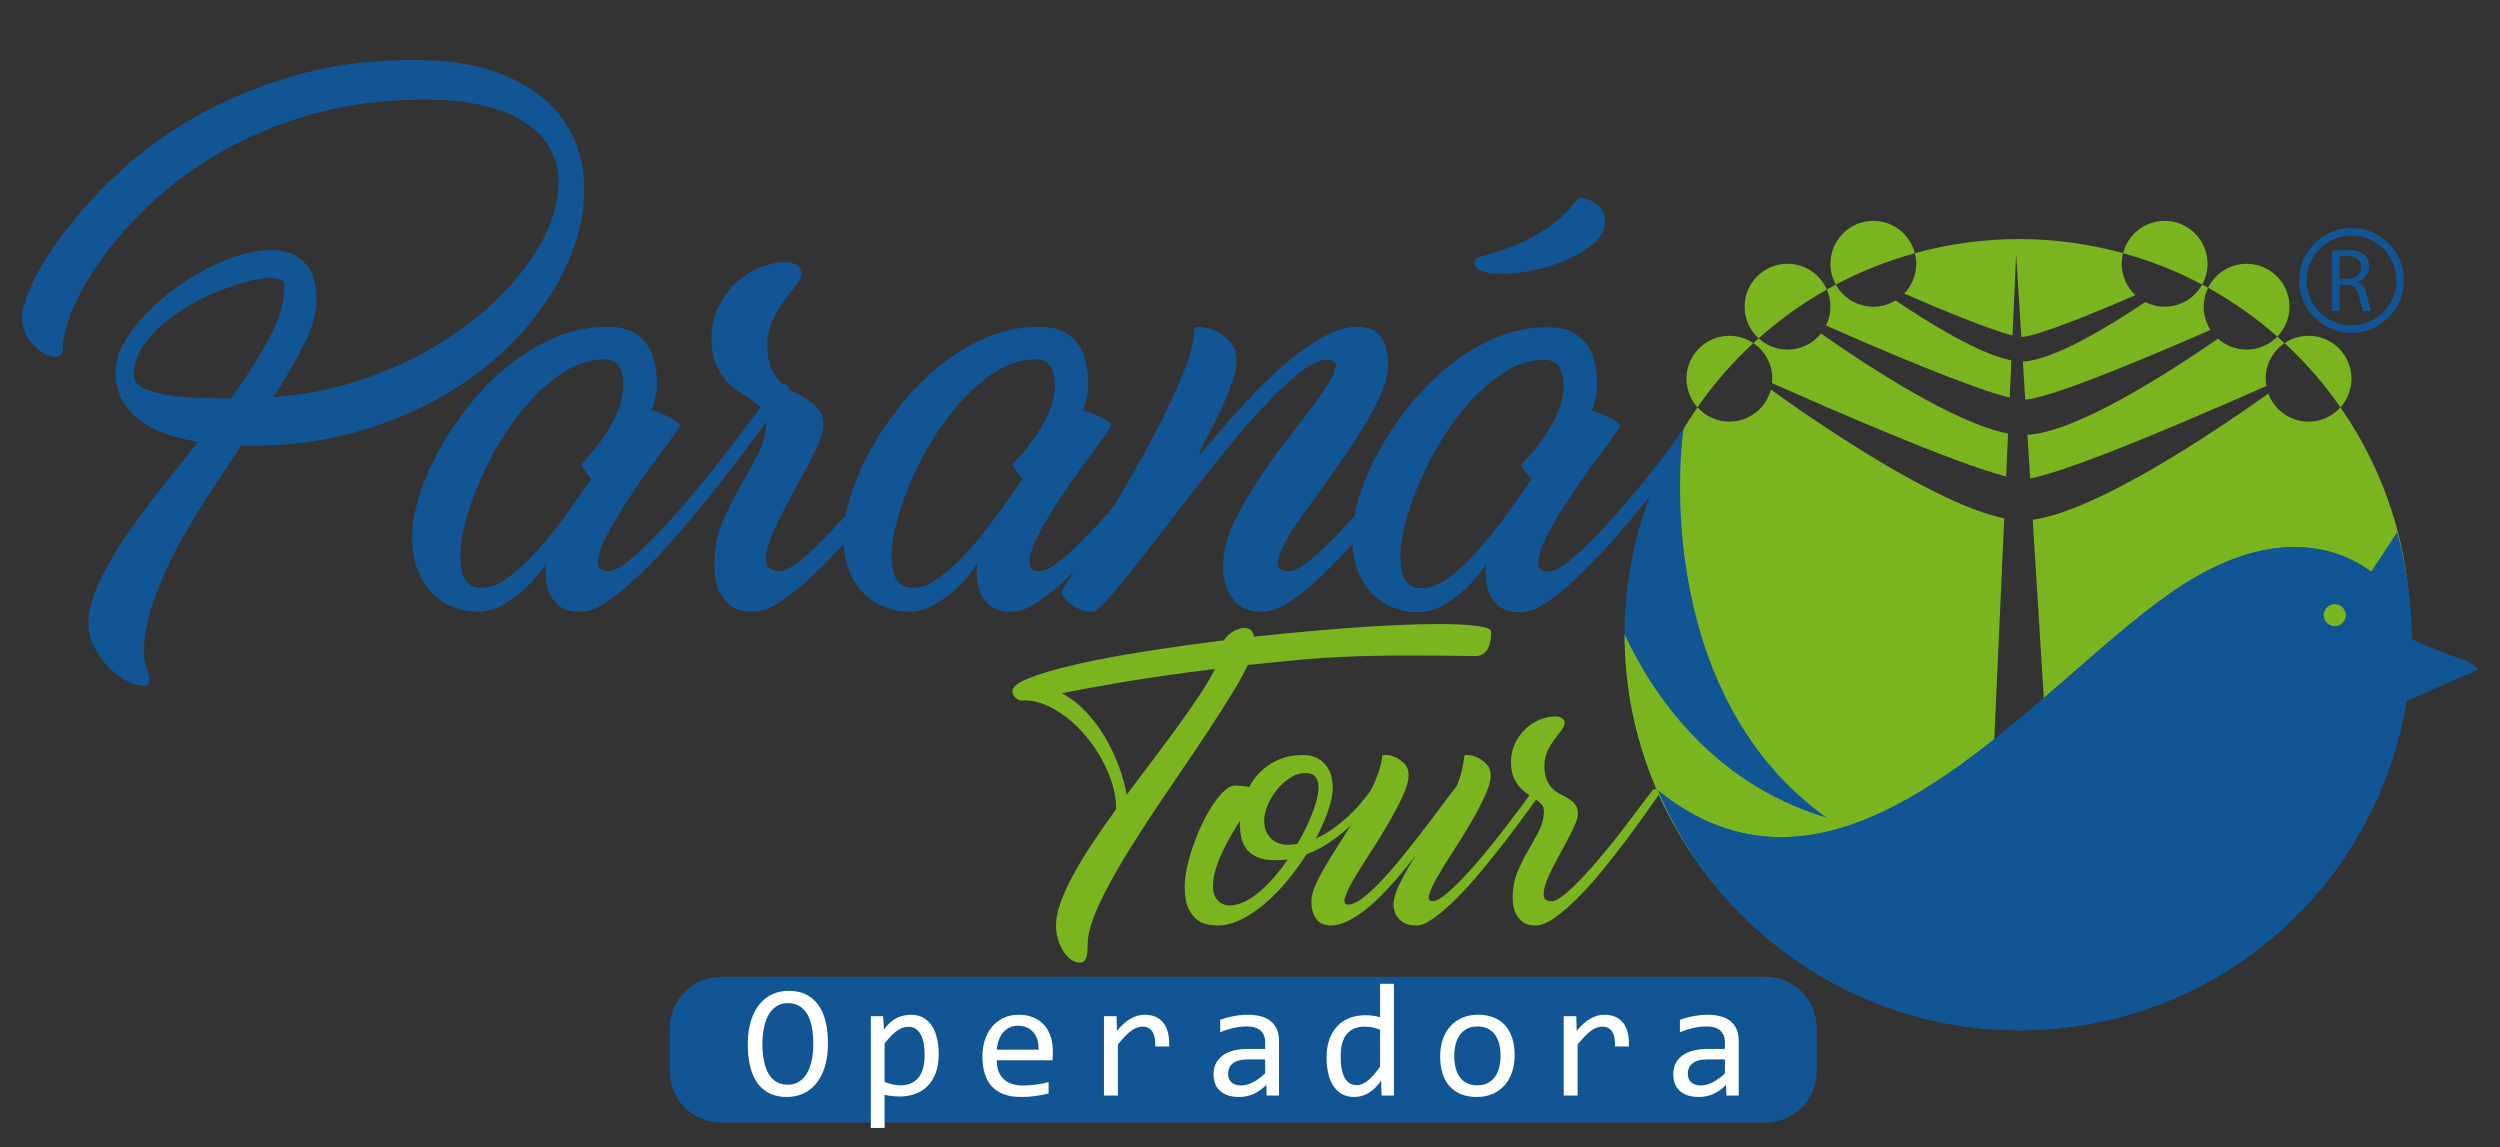 <svg version="1.1" id="svg2" xml:space="preserve" viewBox="23.433 110.362 331.087 151.937" xmlns="http://www.w3.org/2000/svg" style="max-height: 500px" width="331.087" height="151.937"><rect x="23.433" y="110.362" width="331.087" height="151.937" fill="#333333" stroke="none"/><defs id="defs6"><clipPath clipPathUnits="userSpaceOnUse" id="clipPath18"><path d="M 0,283.465 H 283.465 V 0 H 0 Z" id="path16"/></clipPath></defs><g id="g10" transform="matrix(1.333,0,0,-1.333,0,377.953)"><g id="g12"><g id="g14" clip-path="url(#clipPath18)"><g id="g20" transform="translate(129.51,121.782)"><path d="M 0,0 C 0.872,1.157 1.743,2.31 2.615,3.467 3.484,4.621 4.313,5.741 5.1,6.818 5.887,7.899 6.595,8.917 7.23,9.873 7.865,10.829 8.381,11.707 8.779,12.502 5.255,12.065 2.234,11.636 -0.285,11.21 -2.804,10.781 -4.858,10.409 -6.449,10.088 -5.597,9.65 -4.807,9.049 -4.076,8.282 -3.348,7.515 -2.708,6.666 -2.158,5.741 -1.611,4.812 -1.151,3.851 -0.781,2.855 -0.412,1.862 -0.152,0.908 0,0 m 12.671,15.712 c 1.969,0.209 3.916,0.398 5.84,0.567 1.921,0.172 3.754,0.314 5.498,0.426 1.743,0.116 3.362,0.189 4.857,0.229 1.498,0.037 2.79,0.037 3.879,0 1.089,-0.04 1.941,-0.119 2.556,-0.243 0.618,-0.121 0.925,-0.296 0.925,-0.524 0,-0.266 -0.025,-0.539 -0.07,-0.824 -0.048,-0.285 -0.13,-0.542 -0.243,-0.767 C 35.8,14.35 35.639,14.158 35.431,14.009 35.222,13.856 34.965,13.78 34.663,13.78 c -0.189,0 -0.584,0.006 -1.179,0.014 -0.598,0.009 -1.34,0.02 -2.231,0.028 -0.889,0.009 -1.879,0.015 -2.968,0.015 -1.089,0 -2.231,-0.009 -3.424,-0.029 C 23.667,13.789 22.469,13.752 21.267,13.695 20.062,13.639 18.911,13.563 17.814,13.467 16.793,13.374 15.803,13.278 14.846,13.182 13.887,13.089 12.956,12.993 12.048,12.9 11.65,12.065 11.117,11.109 10.457,10.028 9.791,8.951 9.055,7.788 8.24,6.55 7.425,5.309 6.559,4.014 5.639,2.671 4.722,1.326 3.811,-0.02 2.911,-1.363 2.011,-2.708 1.154,-4.034 0.341,-5.34 c -0.815,-1.309 -1.534,-2.544 -2.16,-3.709 -0.624,-1.166 -1.12,-2.24 -1.49,-3.225 -0.369,-0.984 -0.556,-1.819 -0.556,-2.499 0,-0.189 -0.005,-0.398 -0.014,-0.626 -0.008,-0.229 -0.036,-0.435 -0.084,-0.627 -0.048,-0.189 -0.125,-0.344 -0.229,-0.468 -0.104,-0.121 -0.251,-0.183 -0.44,-0.183 -0.322,0 -0.623,0.104 -0.908,0.313 -0.285,0.209 -0.536,0.482 -0.753,0.824 -0.218,0.341 -0.393,0.733 -0.525,1.179 -0.133,0.443 -0.2,0.914 -0.2,1.405 0,0.682 0.16,1.458 0.482,2.33 0.324,0.871 0.753,1.799 1.295,2.784 0.539,0.984 1.168,2.017 1.887,3.097 0.722,1.081 1.489,2.178 2.302,3.295 0.02,0.779 -0.093,1.583 -0.342,2.415 C -1.639,1.8 -1.98,2.618 -2.415,3.425 -2.852,4.229 -3.363,4.99 -3.949,5.71 -4.536,6.432 -5.171,7.061 -5.853,7.6 -6.536,8.141 -7.241,8.57 -7.969,8.894 -8.7,9.216 -9.422,9.377 -10.144,9.377 c -0.285,-0.04 -0.502,-0.012 -0.652,0.084 -0.152,0.093 -0.276,0.201 -0.369,0.313 -0.096,0.133 -0.161,0.294 -0.2,0.483 0,0.454 0.583,0.908 1.749,1.362 1.165,0.457 2.722,0.906 4.671,1.352 1.952,0.445 4.192,0.866 6.722,1.263 2.528,0.398 5.157,0.768 7.882,1.109 0.132,0.245 0.352,0.477 0.654,0.697 0.305,0.217 0.612,0.372 0.925,0.468 0.311,0.093 0.604,0.09 0.881,-0.014 0.273,-0.105 0.457,-0.364 0.552,-0.782" style="fill:#7ab41f;fill-opacity:1;fill-rule:nonzero;stroke:none" id="path22"/></g><g id="g24" transform="translate(146.472,116.896)"><path d="M 0,0 C 0.643,1.097 1.154,2.158 1.535,3.182 1.913,4.206 2.102,5.018 2.102,5.625 2.102,6.062 2.003,6.406 1.805,6.663 1.605,6.917 1.278,7.047 0.824,7.047 0.274,7.047 -0.251,6.88 -0.753,6.55 -1.255,6.217 -1.695,5.811 -2.073,5.326 -2.454,4.843 -2.75,4.333 -2.97,3.794 -3.188,3.253 -3.295,2.764 -3.295,2.33 c 0,-0.437 0.071,-0.807 0.212,-1.109 0.144,-0.304 0.327,-0.552 0.555,-0.753 0.226,-0.2 0.477,-0.341 0.751,-0.426 0.276,-0.084 0.536,-0.127 0.781,-0.127 0.342,0 0.674,0.029 0.996,0.085 m -6.762,-6.11 c 0.491,0 0.993,0.124 1.507,0.369 0.51,0.249 1.012,0.579 1.503,0.996 0.494,0.415 0.976,0.9 1.45,1.45 0.474,0.547 0.928,1.134 1.365,1.76 -0.397,-0.056 -0.815,-0.084 -1.252,-0.084 -0.756,0 -1.368,0.107 -1.831,0.327 -0.465,0.217 -0.821,0.496 -1.066,0.838 -0.246,0.341 -0.412,0.728 -0.497,1.165 -0.084,0.434 -0.129,0.88 -0.129,1.334 0,0.037 0.005,0.085 0.014,0.141 0.011,0.059 0.017,0.105 0.017,0.144 -0.305,-0.474 -0.612,-0.982 -0.926,-1.52 -0.313,-0.542 -0.6,-1.095 -0.866,-1.662 -0.265,-0.57 -0.482,-1.137 -0.654,-1.707 -0.169,-0.567 -0.254,-1.117 -0.254,-1.647 0,-0.358 0.051,-0.657 0.155,-0.894 0.105,-0.237 0.237,-0.432 0.398,-0.584 0.161,-0.15 0.336,-0.26 0.525,-0.325 0.191,-0.067 0.369,-0.101 0.541,-0.101 M 7.244,5.227 C 7.34,5.36 7.444,5.436 7.557,5.456 7.67,5.473 7.772,5.464 7.856,5.427 7.941,5.388 7.997,5.317 8.025,5.213 8.054,5.109 8.031,5.001 7.955,4.886 7.577,4.336 7.137,3.777 6.635,3.21 6.133,2.643 5.583,2.087 4.987,1.549 4.389,1.007 3.749,0.516 3.069,0.07 2.386,-0.375 1.667,-0.739 0.908,-1.024 0.341,-1.932 -0.299,-2.812 -1.01,-3.664 c -0.708,-0.852 -1.447,-1.608 -2.214,-2.26 -0.768,-0.654 -1.549,-1.179 -2.344,-1.577 -0.796,-0.398 -1.583,-0.598 -2.359,-0.598 -0.265,0 -0.584,0.031 -0.953,0.088 -0.37,0.056 -0.722,0.211 -1.064,0.468 -0.341,0.254 -0.634,0.637 -0.883,1.151 -0.245,0.51 -0.366,1.221 -0.366,2.13 0,0.586 0.079,1.246 0.239,1.974 0.161,0.728 0.376,1.467 0.641,2.217 0.265,0.748 0.567,1.473 0.908,2.173 0.341,0.702 0.697,1.325 1.066,1.875 0.37,0.551 0.739,0.991 1.109,1.321 0.37,0.333 0.705,0.499 1.007,0.499 0.361,0 0.649,-0.014 0.866,-0.045 0.217,-0.026 0.403,-0.059 0.556,-0.099 0.547,1.004 1.283,1.786 2.2,2.344 0.92,0.559 1.947,0.838 3.083,0.838 0.607,0 1.103,-0.104 1.493,-0.313 C 2.364,8.316 2.671,8.054 2.897,7.741 3.126,7.43 3.286,7.078 3.382,6.691 3.475,6.302 3.523,5.938 3.523,5.597 3.523,4.97 3.371,4.22 3.069,3.337 2.764,2.457 2.358,1.523 1.848,0.539 2.434,0.804 2.993,1.126 3.523,1.506 4.054,1.884 4.55,2.288 5.016,2.714 5.478,3.14 5.896,3.568 6.265,4.006 6.635,4.44 6.962,4.849 7.244,5.227" style="fill:#7ab41f;fill-opacity:1;fill-rule:nonzero;stroke:none" id="path26"/></g><g id="g28" transform="translate(169.827,122.123)"><path d="M 0,0 C 0.096,0.133 0.203,0.209 0.327,0.228 0.449,0.245 0.553,0.237 0.64,0.2 0.725,0.161 0.776,0.09 0.795,-0.014 0.815,-0.118 0.787,-0.226 0.711,-0.341 0.37,-0.815 -0.104,-1.467 -0.711,-2.302 c -0.606,-0.832 -1.278,-1.729 -2.017,-2.685 -0.739,-0.957 -1.52,-1.93 -2.344,-2.926 -0.824,-0.995 -1.633,-1.89 -2.429,-2.685 -0.795,-0.796 -1.543,-1.45 -2.245,-1.961 -0.7,-0.51 -1.287,-0.767 -1.76,-0.767 -0.587,0 -1.033,0.102 -1.338,0.299 -0.301,0.198 -0.53,0.432 -0.679,0.697 -0.173,0.302 -0.266,0.643 -0.285,1.021 0,0.587 0.214,1.312 0.64,2.175 0.426,0.86 0.942,1.774 1.549,2.742 -0.192,-0.229 -0.452,-0.556 -0.782,-0.982 -0.333,-0.426 -0.722,-0.894 -1.165,-1.405 -0.445,-0.513 -0.933,-1.038 -1.464,-1.577 -0.53,-0.541 -1.075,-1.029 -1.633,-1.464 -0.559,-0.434 -1.128,-0.795 -1.707,-1.08 -0.575,-0.282 -1.131,-0.426 -1.661,-0.426 -0.643,0 -1.126,0.217 -1.447,0.654 -0.325,0.435 -0.486,1.013 -0.486,1.733 0,0.513 0.167,1.117 0.5,1.819 0.33,0.7 0.747,1.464 1.249,2.288 0.502,0.823 1.047,1.689 1.634,2.598 0.586,0.911 1.139,1.814 1.661,2.714 0.522,0.899 0.968,1.78 1.337,2.643 0.367,0.86 0.59,1.661 0.666,2.4 0,0.076 0.138,0.11 0.412,0.099 0.274,-0.008 0.573,-0.085 0.894,-0.226 0.325,-0.143 0.621,-0.361 0.897,-0.654 0.274,-0.293 0.412,-0.669 0.412,-1.123 0,-0.567 -0.2,-1.278 -0.598,-2.13 -0.398,-0.852 -0.874,-1.757 -1.433,-2.713 -0.559,-0.957 -1.151,-1.916 -1.777,-2.869 -0.624,-0.959 -1.16,-1.817 -1.605,-2.573 -0.446,-0.759 -0.745,-1.376 -0.895,-1.862 -0.152,-0.482 -0.047,-0.722 0.314,-0.722 0.358,0 0.804,0.192 1.334,0.581 0.53,0.39 1.103,0.9 1.718,1.535 0.615,0.635 1.266,1.362 1.946,2.186 0.683,0.827 1.36,1.673 2.031,2.545 0.674,0.871 1.326,1.732 1.961,2.583 0.635,0.855 1.227,1.631 1.777,2.331 0.209,0.473 0.378,0.99 0.511,1.548 0.132,0.559 0.217,1.047 0.256,1.464 0,0.076 0.138,0.105 0.412,0.085 0.274,-0.02 0.573,-0.104 0.894,-0.254 0.322,-0.152 0.621,-0.369 0.895,-0.654 0.276,-0.285 0.414,-0.644 0.414,-1.081 0,-0.567 -0.194,-1.269 -0.584,-2.101 -0.389,-0.835 -0.852,-1.716 -1.393,-2.644 -0.539,-0.928 -1.112,-1.856 -1.718,-2.784 -0.607,-0.928 -1.123,-1.76 -1.549,-2.499 -0.426,-0.739 -0.711,-1.34 -0.852,-1.806 -0.141,-0.465 -0.034,-0.696 0.327,-0.696 0.322,0 0.754,0.223 1.292,0.668 0.542,0.446 1.137,1.013 1.792,1.704 0.651,0.691 1.328,1.459 2.031,2.302 0.699,0.843 1.362,1.673 1.989,2.488 0.623,0.812 1.187,1.557 1.689,2.229 C -0.621,-0.849 -0.245,-0.341 0,0" style="fill:#7ab41f;fill-opacity:1;fill-rule:nonzero;stroke:none" id="path30"/></g><g id="g32" transform="translate(171.731,111.213)"><path d="m 0,0 c 0.322,0 0.753,0.223 1.292,0.669 0.542,0.442 1.137,1.012 1.791,1.703 0.652,0.692 1.329,1.459 2.031,2.302 0.7,0.841 1.363,1.67 1.989,2.485 0.626,0.816 1.188,1.558 1.69,2.232 0.502,0.671 0.886,1.179 1.151,1.52 0.096,0.133 0.2,0.206 0.313,0.226 0.113,0.02 0.214,0.011 0.299,-0.028 0.084,-0.037 0.141,-0.11 0.169,-0.212 0.028,-0.104 0.006,-0.214 -0.07,-0.327 C 10.313,10.096 9.851,9.442 9.264,8.609 8.674,7.774 8.023,6.88 7.303,5.924 6.581,4.968 5.814,3.992 5.001,2.999 4.186,2.003 3.382,1.109 2.587,0.313 1.791,-0.482 1.032,-1.137 0.313,-1.647 c -0.719,-0.511 -1.354,-0.768 -1.904,-0.768 -0.607,0 -1.066,0.141 -1.377,0.426 -0.313,0.285 -0.536,0.595 -0.668,0.937 -0.152,0.398 -0.229,0.863 -0.229,1.393 0,0.965 0.161,1.828 0.483,2.584 0.324,0.759 0.68,1.47 1.066,2.133 0.389,0.663 0.745,1.306 1.066,1.932 0.322,0.624 0.483,1.287 0.483,1.989 0,0.265 -0.082,0.482 -0.24,0.652 -0.164,0.172 -0.367,0.341 -0.612,0.513 -0.246,0.169 -0.508,0.344 -0.782,0.525 -0.273,0.18 -0.536,0.406 -0.781,0.682 -0.245,0.274 -0.451,0.61 -0.612,1.007 -0.161,0.398 -0.24,0.9 -0.24,1.507 0,0.626 0.127,1.213 0.384,1.763 0.254,0.547 0.592,1.027 1.007,1.433 0.417,0.409 0.891,0.725 1.422,0.953 0.53,0.226 1.069,0.339 1.619,0.339 0.265,0 0.482,-0.059 0.654,-0.184 0.169,-0.124 0.254,-0.259 0.254,-0.411 0,-0.226 -0.104,-0.48 -0.31,-0.754 C 0.787,16.731 0.553,16.423 0.299,16.082 0.042,15.741 -0.189,15.351 -0.398,14.917 -0.607,14.48 -0.711,13.98 -0.711,13.411 c 0,-0.567 0.082,-1.033 0.243,-1.394 0.161,-0.358 0.364,-0.652 0.609,-0.88 0.248,-0.226 0.516,-0.412 0.81,-0.553 C 1.247,10.443 1.515,10.291 1.763,10.13 2.008,9.969 2.212,9.777 2.372,9.56 2.533,9.343 2.615,9.055 2.615,8.694 2.615,8.372 2.485,7.935 2.231,7.388 1.975,6.838 1.673,6.24 1.32,5.597 0.97,4.954 0.621,4.299 0.271,3.636 -0.082,2.973 -0.355,2.372 -0.553,1.834 -0.753,1.292 -0.829,0.852 -0.781,0.511 -0.733,0.169 -0.474,0 0,0" style="fill:#7ab41f;fill-opacity:1;fill-rule:nonzero;stroke:none" id="path34"/></g><g id="g36" transform="translate(206.757,171.575)"><path d="m 0,0 c 3.673,-1.591 8.488,-3.588 10.765,-4.155 l 0.363,8.085 0.514,-8.235 c 0.008,0 0.02,-0.003 0.028,-0.003 1.509,0.046 7.064,2.319 11.309,4.15 -0.835,0.779 -1.362,1.887 -1.362,3.12 0,0.364 0.05,0.714 0.135,1.052 C 18.457,4.92 14.99,5.416 11.408,5.416 7.825,5.416 4.361,4.92 1.066,4.014 1.151,3.676 1.202,3.326 1.202,2.962 1.202,1.811 0.742,0.767 0,0" style="fill:#7ab41f;fill-opacity:1;fill-rule:nonzero;stroke:none" id="path38"/></g><g id="g40" transform="translate(193.66,163.119)"><path d="M 0,0 C 0,-0.147 -0.008,-0.293 -0.023,-0.437 5.413,-2.863 18.006,-8.372 23.23,-9.721 l 0.195,4.274 C 18.246,-4.477 9.698,1.086 4.832,4.488 4.051,3.515 2.852,2.891 1.509,2.891 0.401,2.891 -0.604,3.317 -1.362,4.011 -1.537,3.853 -1.712,3.698 -1.884,3.537 -0.748,2.773 0,1.473 0,0" style="fill:#7ab41f;fill-opacity:1;fill-rule:nonzero;stroke:none" id="path42"/></g><g id="g44" transform="translate(198.994,168.4)"><path d="m 0,0 c 5.374,-2.37 14.449,-6.248 18.251,-7.162 l 0.167,3.698 C 15.255,-2.838 10.347,0.175 6.914,2.496 6.268,2.104 5.512,1.873 4.702,1.873 3.097,1.873 1.701,2.762 0.973,4.071 0.674,3.91 0.378,3.743 0.082,3.577 0.31,3.055 0.437,2.48 0.437,1.873 0.437,1.202 0.279,0.567 0,0" style="fill:#7ab41f;fill-opacity:1;fill-rule:nonzero;stroke:none" id="path46"/></g><g id="g48" transform="translate(240.779,166.011)"><path d="m 0,0 c -1.092,0 -2.082,0.412 -2.838,1.086 -5.334,-3.684 -14.175,-9.289 -18.937,-9.552 l 0.271,-4.344 c 4.398,0.852 17.385,6.494 23.465,9.199 -0.04,0.234 -0.065,0.474 -0.065,0.72 0,1.472 0.747,2.773 1.881,3.537 C 3.54,0.866 3.298,1.08 3.055,1.295 2.282,0.496 1.199,0 0,0" style="fill:#7ab41f;fill-opacity:1;fill-rule:nonzero;stroke:none" id="path50"/></g><g id="g52" transform="translate(193.517,162.04)"><path d="m 0,0 c -0.48,-1.831 -2.138,-3.185 -4.121,-3.185 -1.261,0 -2.39,0.55 -3.171,1.419 -4.375,-6.291 -6.948,-13.93 -6.948,-22.175 0,-20.226 15.442,-36.841 35.18,-38.711 l 2.245,49.851 C 16.398,-11.374 4.985,-3.583 0,0" style="fill:#7ab41f;fill-opacity:1;fill-rule:nonzero;stroke:none" id="path54"/></g><g id="g56" transform="translate(232.637,170.274)"><path d="m 0,0 c -0.694,0 -1.346,0.169 -1.924,0.463 -3.771,-2.534 -9.168,-5.789 -12.161,-5.91 l 0.234,-3.78 c 2.531,0.13 12.263,4.231 18.41,6.922 C 4.13,-1.639 3.879,-0.849 3.879,0 3.879,0.674 4.04,1.312 4.319,1.879 4.121,1.986 3.924,2.09 3.726,2.195 2.999,0.886 1.605,0 0,0" style="fill:#7ab41f;fill-opacity:1;fill-rule:nonzero;stroke:none" id="path58"/></g><g id="g60" transform="translate(257.057,138.099)"><path d="m 0,0 c 0,8.245 -2.573,15.885 -6.951,22.175 -0.778,-0.869 -1.909,-1.419 -3.17,-1.419 -1.834,0 -3.394,1.162 -3.995,2.787 -5.447,-3.878 -16.979,-11.628 -23.411,-12.539 l 3.089,-49.633 C -15.058,-36.418 0,-19.972 0,0" style="fill:#7ab41f;fill-opacity:1;fill-rule:nonzero;stroke:none" id="path62"/></g><g id="g64" transform="translate(236.901,174.538)"><path d="m 0,0 c 0,2.355 -1.91,4.262 -4.262,4.262 -1.992,0 -3.662,-1.365 -4.13,-3.213 2.753,-0.756 5.385,-1.805 7.856,-3.117 C -0.195,-1.456 0,-0.75 0,0" style="fill:#7ab41f;fill-opacity:1;fill-rule:nonzero;stroke:none" id="path66"/></g><g id="g68" transform="translate(203.696,178.801)"><path d="m 0,0 c -2.355,0 -4.262,-1.91 -4.262,-4.262 0,-0.754 0.194,-1.456 0.536,-2.068 2.471,1.309 5.103,2.358 7.853,3.117 C 3.659,-1.368 1.992,0 0,0" style="fill:#7ab41f;fill-opacity:1;fill-rule:nonzero;stroke:none" id="path70"/></g><g id="g72" transform="translate(245.042,170.274)"><path d="M 0,0 C 0,2.355 -1.91,4.262 -4.262,4.262 -5.944,4.262 -7.394,3.289 -8.088,1.879 -5.616,0.511 -3.312,-1.12 -1.207,-2.97 -0.463,-2.203 0,-1.157 0,0" style="fill:#7ab41f;fill-opacity:1;fill-rule:nonzero;stroke:none" id="path74"/></g><g id="g76" transform="translate(195.168,174.538)"><path d="m 0,0 c -2.355,0 -4.262,-1.91 -4.262,-4.262 0,-1.247 0.538,-2.367 1.39,-3.146 2.074,1.848 4.344,3.473 6.779,4.849 C 3.25,-1.055 1.749,0 0,0" style="fill:#7ab41f;fill-opacity:1;fill-rule:nonzero;stroke:none" id="path78"/></g><g id="g80" transform="translate(191.775,166.657)"><path d="m 0,0 c -0.68,0.457 -1.498,0.725 -2.381,0.725 -2.352,0 -4.262,-1.907 -4.262,-4.262 0,-1.095 0.414,-2.088 1.091,-2.844 C -3.935,-4.056 -2.073,-1.915 0,0" style="fill:#7ab41f;fill-opacity:1;fill-rule:nonzero;stroke:none" id="path82"/></g><g id="g84" transform="translate(250.108,160.276)"><path d="m 0,0 c 0.677,0.756 1.092,1.749 1.092,2.843 0,2.356 -1.907,4.263 -4.263,4.263 -0.883,0 -1.701,-0.268 -2.381,-0.725 C -3.478,4.465 -1.616,2.324 0,0" style="fill:#7ab41f;fill-opacity:1;fill-rule:nonzero;stroke:none" id="path86"/></g><g id="g88" transform="translate(251.206,116.64)"><path d="M 0,0 C -11.428,-18.22 -35.462,-23.727 -53.682,-12.299 -71.899,-0.872 -77.809,23.216 -66.382,41.433 -67.485,32.711 -66.926,9.196 -46.996,-0.158 -37.038,-4.829 -21.625,-1.148 0,0" style="fill:#115595;fill-opacity:1;fill-rule:nonzero;stroke:none" id="path90"/></g><g id="g92" transform="translate(256.864,137.734)"><path d="m 0,0 c 0,-21.507 -17.436,-38.943 -38.943,-38.943 -21.506,0 -38.939,17.436 -38.939,38.943 5.548,-11.963 24.73,-37.405 77.882,0" style="fill:#7ab41f;fill-opacity:1;fill-rule:nonzero;stroke:none" id="path94"/></g><g id="g96" transform="translate(256.663,131.106)"><path d="m 0,0 c -2.982,-18.547 -19.058,-32.714 -38.446,-32.714 -16.13,0 -29.969,9.805 -35.882,23.783 C -55.233,-24.248 -36,2.798 -22.068,11.633 -8.135,20.471 0.496,11.097 0.496,6.226 0.496,5.969 4.536,4.434 5.769,4.04 6.276,3.879 7.052,3.354 7.044,3.097" style="fill:#115595;fill-opacity:1;fill-rule:nonzero;stroke:none" id="path98"/></g><g id="g100" transform="translate(250.636,139.624)"><path d="m 0,0 c 0,-0.607 -0.491,-1.095 -1.095,-1.095 -0.606,0 -1.097,0.488 -1.097,1.095 0,0.606 0.491,1.094 1.097,1.094 C -0.491,1.094 0,0.606 0,0" style="fill:#7ab41f;fill-opacity:1;fill-rule:nonzero;stroke:none" id="path102"/></g><g id="g104" transform="translate(255.728,147.827)"><path d="M 0,0 -4.353,-6.638 1.43,-10.432 C 1.425,-6.818 0.928,-3.32 0,0" style="fill:#115595;fill-opacity:1;fill-rule:nonzero;stroke:none" id="path106"/></g><g id="g108" transform="translate(40.52,161.151)"><path d="m 0,0 c 1.52,2.09 2.787,4.076 3.8,5.963 1.015,1.882 1.52,3.634 1.52,5.25 0,0.443 -0.372,0.688 -1.117,0.736 C 3.461,11.994 2.533,11.868 1.425,11.569 0.316,11.267 -0.877,10.832 -2.161,10.262 -3.444,9.693 -4.64,9.001 -5.749,8.195 -6.858,7.388 -7.783,6.485 -8.528,5.487 -9.272,4.491 -9.645,3.436 -9.645,2.327 c 0,-0.57 0.35,-1.012 1.047,-1.328 C -7.901,0.68 -7.047,0.451 -6.034,0.307 -5.021,0.166 -3.966,0.079 -2.875,0.048 -1.783,0.014 -0.824,0 0,0 m 18.099,33.634 c 3.769,0 6.889,-0.545 9.36,-1.639 2.471,-1.092 4.33,-2.539 5.582,-4.347 1.25,-1.803 1.933,-3.854 2.043,-6.15 0.11,-2.299 -0.294,-4.64 -1.211,-7.032 C 32.954,12.073 31.552,9.732 29.667,7.436 27.783,5.137 25.473,3.089 22.734,1.283 19.992,-0.522 16.866,-1.972 13.349,-3.064 9.834,-4.158 5.986,-4.702 1.805,-4.702 H 0.999 c -1.14,-1.71 -2.291,-3.453 -3.445,-5.228 -1.156,-1.774 -2.194,-3.54 -3.111,-5.294 -0.92,-1.761 -1.665,-3.493 -2.234,-5.205 -0.57,-1.709 -0.855,-3.357 -0.855,-4.939 0,-0.381 0.062,-0.754 0.189,-1.117 0.127,-0.364 0.223,-0.706 0.285,-1.022 0.065,-0.316 0.073,-0.569 0.025,-0.758 -0.048,-0.192 -0.231,-0.285 -0.547,-0.285 -0.508,0 -1.078,0.172 -1.71,0.521 -0.634,0.347 -1.227,0.807 -1.782,1.377 -0.553,0.57 -1.022,1.227 -1.402,1.972 -0.378,0.745 -0.57,1.529 -0.57,2.353 0,1.17 0.327,2.459 0.976,3.87 0.649,1.41 1.487,2.891 2.516,4.443 1.03,1.551 2.192,3.142 3.492,4.773 1.298,1.633 2.598,3.269 3.896,4.919 -1.046,0.189 -2.059,0.443 -3.041,0.759 -0.982,0.316 -1.853,0.751 -2.612,1.306 -0.762,0.553 -1.371,1.227 -1.828,2.02 -0.46,0.79 -0.691,1.741 -0.691,2.849 0,0.951 0.285,1.932 0.855,2.945 0.572,1.013 1.323,2.003 2.256,2.971 0.934,0.964 2.003,1.867 3.208,2.708 1.204,0.837 2.423,1.543 3.658,2.113 1.236,0.569 2.455,0.976 3.659,1.212 1.202,0.237 2.271,0.243 3.208,0.023 0.933,-0.22 1.684,-0.711 2.253,-1.472 C 8.217,12.353 8.505,11.244 8.505,9.786 8.505,8.519 8.099,7.069 7.292,5.439 6.485,3.808 5.464,2.042 4.229,0.144 c 3.134,0.22 6.104,0.812 8.908,1.78 2.801,0.965 5.36,2.161 7.67,3.588 2.313,1.425 4.333,3.016 6.059,4.773 1.727,1.757 3.072,3.532 4.037,5.32 0.968,1.792 1.512,3.532 1.639,5.227 0.127,1.693 -0.254,3.199 -1.14,4.514 -0.885,1.312 -2.327,2.367 -4.321,3.159 -1.998,0.79 -4.627,1.188 -7.888,1.188 -4.022,0 -7.703,-0.477 -11.046,-1.428 -3.34,-0.947 -6.342,-2.183 -9.002,-3.703 -2.66,-1.521 -4.987,-3.216 -6.984,-5.084 -1.995,-1.87 -3.651,-3.72 -4.965,-5.56 -1.315,-1.836 -2.296,-3.554 -2.945,-5.153 -0.649,-1.6 -0.973,-2.892 -0.973,-3.871 0,-0.445 -0.215,-0.691 -0.641,-0.736 -0.428,-0.048 -0.888,0.085 -1.379,0.403 -0.491,0.316 -0.951,0.785 -1.377,1.402 -0.428,0.615 -0.643,1.354 -0.643,2.209 0,0.666 0.35,1.758 1.047,3.278 0.696,1.521 1.757,3.222 3.182,5.106 1.427,1.884 3.207,3.833 5.345,5.845 2.139,2.011 4.649,3.848 7.529,5.509 2.883,1.664 6.136,3.032 9.763,4.11 3.628,1.075 7.625,1.614 11.995,1.614" style="fill:#115595;fill-opacity:1;fill-rule:nonzero;stroke:none" id="path110"/></g><g id="g112" transform="translate(65.413,142.338)"><path d="m 0,0 c 0.824,0 1.695,0.333 2.612,0.999 0.92,0.665 1.853,1.52 2.804,2.564 0.951,1.046 1.893,2.209 2.827,3.492 0.933,1.284 1.828,2.542 2.682,3.777 -0.254,0.285 -0.482,0.57 -0.688,0.855 -0.206,0.285 -0.307,0.46 -0.307,0.522 0,0.065 0.214,0.324 0.64,0.784 0.429,0.46 0.903,1.052 1.424,1.783 0.525,0.728 1.008,1.56 1.45,2.494 0.443,0.933 0.666,1.923 0.666,2.967 0,0.731 -0.152,1.323 -0.451,1.783 -0.302,0.46 -0.784,0.688 -1.45,0.688 -1.583,0 -3.134,-0.561 -4.655,-1.687 C 6.034,19.899 4.646,18.497 3.396,16.818 2.144,15.14 1.069,13.317 0.166,11.354 -0.736,9.391 -1.377,7.568 -1.757,5.893 -2.138,4.212 -2.203,2.81 -1.949,1.687 -1.695,0.561 -1.047,0 0,0 m 29.168,19.907 c 0.158,0.22 0.341,0.347 0.547,0.378 0.206,0.031 0.381,0.017 0.522,-0.048 0.144,-0.062 0.232,-0.18 0.263,-0.355 0.031,-0.175 -0.017,-0.356 -0.144,-0.548 -0.57,-0.789 -1.36,-1.884 -2.375,-3.277 C 26.968,14.663 25.842,13.168 24.61,11.569 23.374,9.969 22.059,8.339 20.666,6.674 19.272,5.013 17.918,3.515 16.604,2.186 15.289,0.855 14.045,-0.237 12.875,-1.092 11.701,-1.946 10.705,-2.375 9.882,-2.375 8.804,-2.375 8.02,-2.13 7.529,-1.639 7.038,-1.148 6.714,-0.601 6.556,0 6.367,0.697 6.319,1.504 6.412,2.423 5.811,1.504 5.145,0.697 4.418,0 3.783,-0.601 3.047,-1.148 2.209,-1.639 1.368,-2.13 0.491,-2.375 -0.429,-2.375 c -0.663,0 -1.376,0.127 -2.135,0.381 -0.762,0.251 -1.467,0.671 -2.116,1.258 -0.649,0.586 -1.179,1.354 -1.591,2.304 -0.412,0.951 -0.618,2.122 -0.618,3.515 0,1.171 0.229,2.502 0.689,3.992 0.459,1.486 1.108,2.998 1.949,4.536 0.838,1.534 1.85,3.049 3.041,4.536 1.187,1.489 2.499,2.812 3.941,3.969 1.441,1.154 2.984,2.082 4.632,2.778 1.647,0.697 3.373,1.044 5.179,1.044 0.917,0 1.687,-0.141 2.304,-0.426 0.618,-0.285 1.117,-0.682 1.495,-1.187 0.381,-0.508 0.658,-1.109 0.833,-1.806 0.175,-0.696 0.262,-1.458 0.262,-2.282 0,-0.79 -0.175,-1.661 -0.525,-2.612 0.288,-0.065 0.587,-0.158 0.903,-0.285 0.316,-0.127 0.618,-0.262 0.903,-0.403 0.285,-0.141 0.524,-0.285 0.713,-0.429 0.189,-0.141 0.285,-0.277 0.285,-0.403 0,-0.094 -0.276,-0.514 -0.832,-1.259 C 18.33,14.102 17.664,13.199 16.889,12.138 16.113,11.078 15.32,9.93 14.514,8.694 13.707,7.458 13.033,6.327 12.494,5.298 11.955,4.268 11.656,3.405 11.591,2.708 11.529,2.011 11.859,1.664 12.59,1.664 c 0.538,0 1.258,0.37 2.161,1.115 0.902,0.744 1.901,1.695 2.992,2.852 1.092,1.156 2.226,2.437 3.397,3.847 1.173,1.408 2.282,2.796 3.326,4.155 1.046,1.363 1.988,2.607 2.826,3.73 0.841,1.125 1.464,1.971 1.876,2.544" style="fill:#115595;fill-opacity:1;fill-rule:nonzero;stroke:none" id="path114"/></g><g id="g116" transform="translate(95.01,144.001)"><path d="m 0,0 c 0.539,0 1.258,0.372 2.161,1.117 0.902,0.745 1.901,1.693 2.993,2.849 1.094,1.157 2.225,2.44 3.396,3.848 1.174,1.41 2.282,2.795 3.326,4.158 1.047,1.36 1.989,2.604 2.827,3.729 0.84,1.123 1.481,1.972 1.923,2.542 0.158,0.22 0.333,0.35 0.525,0.381 0.189,0.031 0.356,0.014 0.497,-0.048 0.143,-0.065 0.239,-0.184 0.287,-0.359 0.045,-0.172 0.006,-0.355 -0.118,-0.544 C 17.244,16.88 16.468,15.789 15.487,14.395 14.505,13.002 13.413,11.504 12.209,9.904 11.004,8.305 9.724,6.674 8.361,5.013 6.999,3.348 5.653,1.853 4.324,0.522 2.993,-0.807 1.726,-1.901 0.522,-2.756 -0.683,-3.611 -1.743,-4.037 -2.66,-4.037 c -1.016,0 -1.783,0.237 -2.305,0.711 -0.522,0.477 -0.894,0.999 -1.117,1.569 -0.254,0.665 -0.378,1.441 -0.378,2.327 0,1.616 0.268,3.055 0.807,4.324 0.539,1.267 1.131,2.454 1.783,3.563 0.649,1.106 1.241,2.183 1.78,3.23 0.538,1.047 0.806,2.152 0.806,3.326 0,0.443 -0.135,0.807 -0.403,1.092 -0.268,0.284 -0.609,0.569 -1.021,0.854 -0.412,0.285 -0.846,0.579 -1.306,0.88 -0.46,0.299 -0.894,0.68 -1.306,1.14 -0.412,0.46 -0.753,1.021 -1.021,1.687 -0.271,0.666 -0.404,1.503 -0.404,2.516 0,1.047 0.212,2.028 0.641,2.948 0.428,0.917 0.99,1.718 1.686,2.398 0.697,0.68 1.487,1.213 2.376,1.591 0.885,0.381 1.788,0.57 2.708,0.57 0.443,0 0.807,-0.102 1.091,-0.308 0.285,-0.206 0.429,-0.437 0.429,-0.688 0,-0.381 -0.175,-0.801 -0.522,-1.261 -0.349,-0.46 -0.736,-0.973 -1.165,-1.543 -0.428,-0.57 -0.815,-1.219 -1.165,-1.947 -0.347,-0.73 -0.522,-1.568 -0.522,-2.519 0,-0.95 0.136,-1.726 0.404,-2.327 0.268,-0.604 0.609,-1.094 1.021,-1.472 C 0.649,18.243 1.1,17.935 1.591,17.696 2.082,17.459 2.533,17.205 2.945,16.937 3.357,16.666 3.698,16.35 3.966,15.986 4.237,15.622 4.37,15.14 4.37,14.536 4.37,13.997 4.158,13.27 3.729,12.353 3.3,11.433 2.796,10.435 2.209,9.36 1.622,8.282 1.038,7.188 0.451,6.082 -0.135,4.973 -0.592,3.966 -0.925,3.064 -1.258,2.161 -1.385,1.425 -1.306,0.855 -1.227,0.285 -0.793,0 0,0" style="fill:#115595;fill-opacity:1;fill-rule:nonzero;stroke:none" id="path118"/></g><g id="g120" transform="translate(108.264,142.338)"><path d="m 0,0 c 0.824,0 1.695,0.333 2.612,0.999 0.92,0.665 1.853,1.52 2.804,2.564 0.951,1.046 1.893,2.209 2.827,3.492 0.933,1.284 1.828,2.542 2.682,3.777 -0.254,0.285 -0.482,0.57 -0.688,0.855 -0.206,0.285 -0.307,0.46 -0.307,0.522 0,0.065 0.214,0.324 0.64,0.784 0.429,0.46 0.903,1.052 1.424,1.783 0.525,0.728 1.008,1.56 1.45,2.494 0.443,0.933 0.666,1.923 0.666,2.967 0,0.731 -0.152,1.323 -0.451,1.783 -0.302,0.46 -0.784,0.688 -1.45,0.688 -1.583,0 -3.134,-0.561 -4.655,-1.687 C 6.034,19.899 4.646,18.497 3.396,16.818 2.144,15.14 1.069,13.317 0.166,11.354 -0.736,9.391 -1.377,7.568 -1.757,5.893 -2.138,4.212 -2.203,2.81 -1.949,1.687 -1.695,0.561 -1.047,0 0,0 m 29.168,19.907 c 0.158,0.22 0.341,0.347 0.547,0.378 0.206,0.031 0.381,0.017 0.522,-0.048 0.144,-0.062 0.232,-0.18 0.263,-0.355 0.031,-0.175 -0.017,-0.356 -0.144,-0.548 -0.57,-0.789 -1.36,-1.884 -2.375,-3.277 C 26.968,14.663 25.842,13.168 24.61,11.569 23.374,9.969 22.059,8.339 20.666,6.674 19.272,5.013 17.918,3.515 16.604,2.186 15.289,0.855 14.045,-0.237 12.875,-1.092 11.701,-1.946 10.705,-2.375 9.882,-2.375 8.804,-2.375 8.02,-2.13 7.529,-1.639 7.038,-1.148 6.714,-0.601 6.556,0 6.367,0.697 6.319,1.504 6.412,2.423 5.811,1.504 5.145,0.697 4.418,0 3.783,-0.601 3.047,-1.148 2.209,-1.639 1.368,-2.13 0.491,-2.375 -0.429,-2.375 c -0.663,0 -1.376,0.127 -2.135,0.381 -0.762,0.251 -1.467,0.671 -2.116,1.258 -0.649,0.586 -1.179,1.354 -1.591,2.304 -0.412,0.951 -0.618,2.122 -0.618,3.515 0,1.171 0.229,2.502 0.689,3.992 0.459,1.486 1.108,2.998 1.949,4.536 0.838,1.534 1.85,3.049 3.041,4.536 1.187,1.489 2.499,2.812 3.941,3.969 1.441,1.154 2.984,2.082 4.632,2.778 1.647,0.697 3.373,1.044 5.179,1.044 0.917,0 1.687,-0.141 2.304,-0.426 0.618,-0.285 1.115,-0.682 1.496,-1.187 0.38,-0.508 0.657,-1.109 0.832,-1.806 0.175,-0.696 0.262,-1.458 0.262,-2.282 0,-0.79 -0.175,-1.661 -0.525,-2.612 0.288,-0.065 0.587,-0.158 0.903,-0.285 0.316,-0.127 0.618,-0.262 0.903,-0.403 0.285,-0.141 0.524,-0.285 0.713,-0.429 0.189,-0.141 0.285,-0.277 0.285,-0.403 0,-0.094 -0.276,-0.514 -0.832,-1.259 C 18.33,14.102 17.664,13.199 16.889,12.138 16.113,11.078 15.32,9.93 14.514,8.694 13.707,7.458 13.033,6.327 12.494,5.298 11.955,4.268 11.656,3.405 11.591,2.708 11.529,2.011 11.859,1.664 12.59,1.664 c 0.538,0 1.258,0.37 2.161,1.115 0.902,0.744 1.901,1.695 2.992,2.852 1.092,1.156 2.226,2.437 3.397,3.847 1.173,1.408 2.282,2.796 3.326,4.155 1.046,1.363 1.988,2.607 2.826,3.73 0.841,1.125 1.464,1.971 1.876,2.544" style="fill:#115595;fill-opacity:1;fill-rule:nonzero;stroke:none" id="path122"/></g><g id="g124" transform="translate(142.944,139.963)"><path d="m 0,0 c -1.016,0 -1.788,0.237 -2.327,0.714 -0.539,0.474 -0.92,0.995 -1.14,1.565 -0.285,0.666 -0.412,1.442 -0.381,2.33 0,1.329 0.364,2.754 1.092,4.274 0.728,1.52 1.599,3.033 2.612,4.539 1.016,1.503 2.076,2.959 3.185,4.369 1.109,1.408 2.042,2.644 2.801,3.707 0.762,1.061 1.244,1.916 1.45,2.564 0.206,0.649 -0.087,0.974 -0.88,0.974 C 5.78,25.036 4.987,24.68 4.04,23.966 3.089,23.256 2.042,22.313 0.903,21.14 -0.237,19.969 -1.433,18.629 -2.683,17.126 -3.935,15.622 -5.171,14.088 -6.389,12.519 -7.608,10.951 -8.796,9.413 -9.952,7.91 -11.109,6.406 -12.155,5.066 -13.089,3.896 -14.023,2.722 -14.815,1.783 -15.464,1.069 -16.113,0.355 -16.564,0 -16.818,0 c -0.443,0 -0.855,0.079 -1.236,0.237 -0.378,0.158 -0.711,0.35 -0.996,0.57 -0.285,0.223 -0.499,0.437 -0.643,0.643 -0.141,0.206 -0.211,0.355 -0.211,0.451 0,0.093 0.324,0.658 0.973,1.684 0.649,1.03 1.464,2.345 2.446,3.944 0.981,1.599 2.042,3.382 3.184,5.346 1.14,1.963 2.201,3.904 3.182,5.819 0.982,1.916 1.797,3.707 2.446,5.368 0.649,1.665 0.973,3.016 0.973,4.062 0,0.127 0.215,0.181 0.643,0.167 0.426,-0.017 0.903,-0.144 1.425,-0.381 0.522,-0.237 1.004,-0.592 1.45,-1.069 0.443,-0.474 0.663,-1.092 0.663,-1.853 0,-0.759 -0.206,-1.67 -0.618,-2.731 -0.412,-1.061 -0.86,-2.073 -1.351,-3.041 -0.494,-0.965 -0.92,-1.797 -1.284,-2.494 -0.363,-0.696 -0.499,-1.043 -0.403,-1.043 0.062,0 0.355,0.307 0.877,0.925 0.522,0.618 1.196,1.402 2.02,2.35 0.824,0.953 1.758,1.966 2.804,3.041 1.044,1.077 2.135,2.09 3.278,3.041 1.14,0.95 2.288,1.734 3.444,2.352 1.154,0.618 2.24,0.925 3.253,0.925 1.077,0 1.853,-0.33 2.327,-0.995 0.477,-0.666 0.714,-1.603 0.714,-2.804 0,-0.793 -0.215,-1.696 -0.641,-2.708 C 11.473,20.793 10.928,19.729 10.262,18.624 9.597,17.515 8.86,16.381 8.054,15.224 7.244,14.068 6.451,12.954 5.676,11.876 4.9,10.798 4.181,9.786 3.515,8.835 2.852,7.887 2.353,7.055 2.02,6.341 1.687,5.631 1.551,5.066 1.616,4.654 1.678,4.243 2.025,4.037 2.66,4.037 c 0.539,0 1.258,0.372 2.161,1.117 0.903,0.745 1.901,1.695 2.993,2.852 1.094,1.156 2.226,2.437 3.396,3.847 1.174,1.408 2.282,2.793 3.326,4.156 1.047,1.362 1.989,2.606 2.827,3.729 0.84,1.125 1.467,1.972 1.878,2.544 0.158,0.22 0.339,0.347 0.545,0.378 0.206,0.031 0.381,0.017 0.522,-0.048 0.144,-0.062 0.231,-0.18 0.262,-0.355 0.031,-0.175 -0.017,-0.355 -0.141,-0.547 -0.57,-0.79 -1.348,-1.885 -2.33,-3.278 -0.982,-1.394 -2.073,-2.889 -3.278,-4.488 -1.202,-1.6 -2.485,-3.23 -3.848,-4.895 C 9.611,7.388 8.274,5.89 6.959,4.561 5.645,3.23 4.386,2.138 3.182,1.283 1.98,0.429 0.917,0 0,0" style="fill:#115595;fill-opacity:1;fill-rule:nonzero;stroke:none" id="path126"/></g><g id="g128" transform="translate(167.055,149.348)"><path d="m 0,0 c -0.937,-1.286 -1.876,-2.446 -2.832,-3.495 -0.948,-1.047 -1.876,-1.901 -2.796,-2.564 -0.919,-0.663 -1.794,-0.993 -2.612,-0.993 -1.046,0 -1.701,0.561 -1.949,1.681 -0.257,1.123 -0.192,2.53 0.186,4.203 0.384,1.684 1.018,3.504 1.93,5.461 0.899,1.969 1.977,3.789 3.227,5.473 1.249,1.673 2.64,3.08 4.158,4.2 1.515,1.123 3.069,1.684 4.651,1.684 0.672,0 1.148,-0.231 1.453,-0.691 0.302,-0.46 0.451,-1.046 0.451,-1.774 0,-1.047 -0.222,-2.04 -0.662,-2.971 C 4.753,9.278 4.276,8.451 3.752,7.715 3.227,6.987 2.759,6.401 2.327,5.941 1.904,5.481 1.684,5.213 1.684,5.148 1.684,5.095 1.783,4.92 1.994,4.635 2.197,4.35 2.429,4.065 2.685,3.78 1.831,2.539 0.928,1.278 0,0 M 17.859,8.942 C 17.334,8.243 16.818,7.346 16.22,6.576 15.182,5.213 14.068,3.834 12.9,2.417 11.724,1.013 10.592,-0.268 9.498,-1.425 8.403,-2.584 7.411,-3.532 6.511,-4.277 5.608,-5.021 4.883,-5.396 4.35,-5.396 c -0.736,0 -1.066,0.347 -1.002,1.046 0.062,0.7 0.367,1.563 0.9,2.593 0.542,1.029 1.213,2.16 2.023,3.393 0.809,1.233 1.599,2.381 2.372,3.45 0.782,1.055 1.445,1.958 1.995,2.702 0.553,0.745 0.837,1.168 0.837,1.259 0,0.129 -0.101,0.259 -0.284,0.406 -0.192,0.147 -0.432,0.285 -0.717,0.431 -0.285,0.139 -0.59,0.277 -0.903,0.395 -0.321,0.13 -0.615,0.22 -0.9,0.285 0.35,0.957 0.525,1.823 0.525,2.621 0,0.818 -0.093,1.582 -0.268,2.282 -0.175,0.688 -0.451,1.295 -0.826,1.803 -0.387,0.505 -0.883,0.899 -1.501,1.184 -0.615,0.285 -1.388,0.432 -2.308,0.432 -1.802,0 -3.529,-0.35 -5.176,-1.047 -1.645,-0.699 -3.19,-1.627 -4.626,-2.778 -1.442,-1.157 -2.756,-2.483 -3.944,-3.972 -1.185,-1.489 -2.206,-2.999 -3.044,-4.533 -0.835,-1.535 -1.489,-3.052 -1.949,-4.542 -0.203,-0.663 -0.367,-1.298 -0.477,-1.896 -0.138,-0.744 -0.211,-1.441 -0.211,-2.095 0,-0.229 0.008,-0.452 0.017,-0.672 0.056,-1.103 0.256,-2.051 0.606,-2.841 0.406,-0.947 0.94,-1.72 1.591,-2.299 0.643,-0.589 1.351,-1.009 2.116,-1.258 0.753,-0.259 1.47,-0.386 2.133,-0.386 0.919,0 1.794,0.248 2.64,0.733 0.835,0.497 1.571,1.041 2.206,1.648 0.728,0.688 1.396,1.498 1.994,2.417 -0.09,-0.919 -0.045,-1.729 0.147,-2.417 0.158,-0.607 0.479,-1.151 0.967,-1.648 0.497,-0.485 1.278,-0.733 2.353,-0.733 0.829,0 1.822,0.431 2.999,1.286 1.168,0.855 2.409,1.949 3.723,3.272 1.315,1.335 2.666,2.833 4.065,4.497 1.388,1.656 2.703,3.292 3.944,4.891 0.826,1.078 0.446,0.886 1.182,1.871 -0.059,0.454 0.07,1.986 0.31,2.558 M 9.693,30.545 c -0.212,0.304 -0.452,0.544 -0.737,0.719 -0.285,0.164 -0.561,0.293 -0.837,0.375 -0.266,0.074 -0.46,0.122 -0.587,0.122 -0.13,0 -0.268,-0.11 -0.406,-0.314 C 6.979,31.244 6.759,30.968 6.466,30.638 6.161,30.308 5.757,29.921 5.25,29.478 4.745,29.038 4.065,28.579 3.21,28.099 2.291,27.557 1.453,27.154 0.708,26.886 -0.037,26.621 -0.68,26.409 -1.233,26.243 -1.794,26.088 -2.217,25.958 -2.519,25.865 -2.824,25.775 -2.97,25.628 -2.97,25.442 c -0.065,-0.257 -0.017,-0.46 0.138,-0.624 0.166,-0.158 0.431,-0.296 0.809,-0.423 0.387,-0.13 1.002,-0.194 1.857,-0.194 1.012,0 2.115,0.138 3.303,0.406 1.185,0.265 2.288,0.634 3.3,1.094 1.01,0.46 1.856,1.002 2.536,1.636 0.683,0.635 1.021,1.315 1.021,2.04 0,0.479 -0.101,0.866 -0.301,1.168" style="fill:#115595;fill-opacity:1;fill-rule:nonzero;stroke:none" id="path130"/></g><g id="g132" transform="translate(192.982,89.218)"><path d="m 0,0 h -103.767 c -2.812,0 -5.095,2.279 -5.095,5.092 v 4.293 c 0,2.813 2.283,5.095 5.095,5.095 H 0 c 2.812,0 5.092,-2.282 5.092,-5.095 V 5.092 C 5.092,2.279 2.812,0 0,0" style="fill:#115595;fill-opacity:1;fill-rule:nonzero;stroke:none" id="path134"/></g><g id="g136" transform="translate(98.384,96.998)"><path d="m 0,0 c 0,0.601 -0.045,1.154 -0.138,1.653 -0.091,0.499 -0.24,0.931 -0.443,1.292 -0.203,0.361 -0.468,0.64 -0.79,0.841 -0.322,0.197 -0.711,0.299 -1.165,0.299 -0.44,0 -0.821,-0.108 -1.137,-0.319 C -3.989,3.554 -4.251,3.267 -4.454,2.903 -4.657,2.539 -4.81,2.113 -4.908,1.622 c -0.102,-0.491 -0.15,-1.01 -0.15,-1.56 0,-0.606 0.045,-1.159 0.141,-1.661 0.093,-0.5 0.243,-0.929 0.443,-1.29 0.203,-0.358 0.463,-0.637 0.781,-0.835 0.319,-0.2 0.706,-0.299 1.157,-0.299 0.44,0 0.818,0.108 1.137,0.319 0.321,0.212 0.584,0.499 0.79,0.863 0.206,0.364 0.361,0.79 0.459,1.278 C -0.051,-1.078 0,-0.556 0,0 m 1.453,0.102 c 0,-0.923 -0.107,-1.718 -0.325,-2.39 -0.22,-0.668 -0.51,-1.224 -0.88,-1.658 -0.369,-0.441 -0.801,-0.765 -1.297,-0.976 -0.494,-0.212 -1.016,-0.319 -1.566,-0.319 -0.66,0 -1.236,0.121 -1.726,0.358 -0.488,0.24 -0.895,0.581 -1.216,1.032 -0.322,0.452 -0.562,0.999 -0.72,1.648 -0.158,0.646 -0.234,1.374 -0.234,2.186 0,0.911 0.108,1.701 0.322,2.372 0.214,0.672 0.505,1.225 0.874,1.662 0.37,0.437 0.802,0.762 1.292,0.976 0.494,0.212 1.013,0.316 1.563,0.316 0.66,0 1.236,-0.121 1.727,-0.361 C -0.245,4.708 0.164,4.364 0.488,3.915 0.812,3.467 1.055,2.922 1.213,2.276 1.374,1.633 1.453,0.908 1.453,0.102" style="fill:#ffffff;fill-opacity:1;fill-rule:nonzero;stroke:none" id="path138"/></g><g id="g140" transform="translate(109.441,95.921)"><path d="m 0,0 c 0,0.415 -0.031,0.793 -0.09,1.14 -0.06,0.344 -0.155,0.64 -0.288,0.885 -0.13,0.249 -0.296,0.44 -0.502,0.579 -0.203,0.138 -0.449,0.208 -0.731,0.208 -0.172,0 -0.347,-0.028 -0.524,-0.081 C -2.316,2.674 -2.499,2.584 -2.691,2.454 -2.883,2.327 -3.083,2.155 -3.295,1.944 -3.506,1.732 -3.735,1.47 -3.975,1.154 v -3.825 c 0.251,-0.105 0.517,-0.187 0.793,-0.246 0.279,-0.062 0.55,-0.09 0.818,-0.09 0.739,0 1.317,0.248 1.735,0.75 C -0.209,-1.757 0,-1.004 0,0 m 1.399,0.062 c 0,-0.7 -0.099,-1.314 -0.296,-1.836 -0.195,-0.525 -0.465,-0.959 -0.812,-1.306 -0.345,-0.345 -0.754,-0.604 -1.225,-0.776 -0.471,-0.175 -0.981,-0.26 -1.531,-0.26 -0.252,0 -0.503,0.014 -0.751,0.04 -0.251,0.025 -0.502,0.07 -0.759,0.132 V -7.241 H -5.343 V 3.865 h 1.219 l 0.087,-1.321 c 0.392,0.539 0.81,0.917 1.256,1.137 0.445,0.217 0.928,0.325 1.447,0.325 0.448,0 0.843,-0.093 1.184,-0.282 C 0.192,3.535 0.477,3.269 0.708,2.925 0.937,2.584 1.111,2.169 1.224,1.684 1.34,1.199 1.399,0.66 1.399,0.062" style="fill:#ffffff;fill-opacity:1;fill-rule:nonzero;stroke:none" id="path142"/></g><g id="g144" transform="translate(120.758,96.455)"><path d="m 0,0 c 0.017,0.35 -0.02,0.671 -0.102,0.962 -0.084,0.29 -0.214,0.542 -0.389,0.75 -0.175,0.209 -0.395,0.373 -0.657,0.491 -0.26,0.119 -0.564,0.178 -0.911,0.178 -0.296,0 -0.57,-0.059 -0.816,-0.172 C -3.12,2.09 -3.334,1.929 -3.512,1.721 -3.69,1.509 -3.834,1.258 -3.944,0.965 -4.054,0.671 -4.121,0.35 -4.147,0 Z M 1.422,-0.197 C 1.422,-0.392 1.419,-0.553 1.413,-0.683 1.408,-0.815 1.402,-0.937 1.391,-1.052 h -5.538 c 0,-0.807 0.226,-1.425 0.674,-1.859 0.452,-0.432 1.101,-0.649 1.95,-0.649 0.228,0 0.459,0.011 0.691,0.028 0.228,0.02 0.451,0.045 0.668,0.076 0.215,0.031 0.418,0.068 0.615,0.105 0.198,0.039 0.378,0.084 0.548,0.13 v -1.123 c -0.373,-0.105 -0.793,-0.189 -1.261,-0.254 -0.471,-0.068 -0.957,-0.099 -1.459,-0.099 -0.674,0 -1.255,0.09 -1.743,0.274 -0.488,0.183 -0.886,0.448 -1.199,0.798 -0.31,0.347 -0.542,0.776 -0.691,1.281 -0.15,0.505 -0.223,1.077 -0.223,1.715 0,0.556 0.079,1.08 0.24,1.577 0.158,0.493 0.392,0.928 0.699,1.303 0.305,0.372 0.68,0.671 1.126,0.891 0.446,0.221 0.951,0.331 1.518,0.331 0.55,0 1.035,-0.088 1.461,-0.26 0.423,-0.175 0.781,-0.417 1.072,-0.736 0.29,-0.316 0.51,-0.7 0.66,-1.154 0.149,-0.451 0.223,-0.959 0.223,-1.52" style="fill:#ffffff;fill-opacity:1;fill-rule:nonzero;stroke:none" id="path146"/></g><g id="g148" transform="translate(127.26,99.786)"><path d="m 0,0 h 1.25 l 0.039,-1.453 c 0.466,0.559 0.925,0.965 1.377,1.216 0.454,0.254 0.911,0.378 1.371,0.378 0.818,0 1.436,-0.265 1.859,-0.793 0.42,-0.53 0.615,-1.314 0.584,-2.355 H 5.097 c 0.017,0.691 -0.084,1.19 -0.301,1.503 -0.218,0.311 -0.536,0.466 -0.954,0.466 -0.183,0 -0.369,-0.031 -0.556,-0.096 C 3.1,-1.199 2.911,-1.306 2.714,-1.45 2.516,-1.594 2.31,-1.777 2.09,-2.003 1.87,-2.229 1.633,-2.502 1.382,-2.818 v -5.069 l -1.382,0 z" style="fill:#ffffff;fill-opacity:1;fill-rule:nonzero;stroke:none" id="path150"/></g><g id="g152" transform="translate(143.274,95.49)"><path d="m 0,0 h -1.735 c -0.341,0 -0.635,-0.034 -0.88,-0.102 -0.248,-0.07 -0.449,-0.166 -0.606,-0.293 -0.156,-0.124 -0.274,-0.274 -0.35,-0.451 -0.076,-0.175 -0.113,-0.373 -0.113,-0.593 0,-0.152 0.022,-0.296 0.07,-0.434 0.048,-0.141 0.125,-0.262 0.229,-0.37 0.104,-0.107 0.24,-0.194 0.409,-0.256 0.166,-0.062 0.369,-0.093 0.612,-0.093 0.313,0 0.674,0.095 1.08,0.284 0.404,0.192 0.833,0.494 1.284,0.909 z M 0.149,-3.591 0.118,-2.53 c -0.428,-0.424 -0.866,-0.731 -1.308,-0.92 -0.443,-0.186 -0.906,-0.282 -1.394,-0.282 -0.451,0 -0.835,0.059 -1.157,0.172 -0.318,0.116 -0.581,0.274 -0.787,0.477 -0.208,0.2 -0.361,0.437 -0.457,0.711 -0.095,0.27 -0.143,0.567 -0.143,0.888 0,0.79 0.293,1.408 0.883,1.856 0.589,0.449 1.458,0.672 2.612,0.672 H 0 v 0.691 c 0,0.465 -0.15,0.84 -0.449,1.12 -0.299,0.279 -0.753,0.42 -1.365,0.42 -0.446,0 -0.883,-0.051 -1.317,-0.149 -0.432,-0.099 -0.878,-0.24 -1.337,-0.424 v 1.233 c 0.172,0.062 0.364,0.124 0.575,0.184 0.212,0.062 0.437,0.115 0.672,0.16 0.236,0.048 0.482,0.088 0.739,0.116 0.256,0.028 0.516,0.042 0.778,0.042 0.477,0 0.906,-0.051 1.286,-0.158 C -0.034,4.175 0.288,4.017 0.553,3.803 0.818,3.585 1.021,3.317 1.162,2.993 1.303,2.669 1.374,2.285 1.374,1.845 v -5.436 z" style="fill:#ffffff;fill-opacity:1;fill-rule:nonzero;stroke:none" id="path154"/></g><g id="g156" transform="translate(150.773,95.764)"><path d="m 0,0 c 0,-0.953 0.141,-1.664 0.42,-2.133 0.28,-0.468 0.677,-0.702 1.191,-0.702 0.344,0 0.711,0.155 1.094,0.463 0.387,0.31 0.79,0.767 1.216,1.376 V 2.663 C 3.695,2.767 3.447,2.849 3.174,2.903 2.9,2.959 2.632,2.985 2.364,2.985 1.622,2.985 1.041,2.745 0.623,2.262 0.209,1.78 0,1.027 0,0 m -1.399,-0.085 c 0,0.669 0.093,1.264 0.276,1.786 0.184,0.519 0.443,0.959 0.782,1.32 0.338,0.358 0.742,0.629 1.218,0.815 0.471,0.187 1.002,0.28 1.583,0.28 0.251,0 0.496,-0.014 0.742,-0.048 C 3.444,4.037 3.684,3.986 3.921,3.918 V 7.236 H 5.295 V -3.865 H 4.068 L 4.023,-2.372 C 3.639,-2.928 3.227,-3.34 2.781,-3.605 2.336,-3.873 1.853,-4.006 1.334,-4.006 c -0.448,0 -0.846,0.093 -1.19,0.282 -0.341,0.189 -0.626,0.455 -0.855,0.799 -0.228,0.341 -0.4,0.753 -0.513,1.235 -0.116,0.483 -0.175,1.016 -0.175,1.605" style="fill:#ffffff;fill-opacity:1;fill-rule:nonzero;stroke:none" id="path158"/></g><g id="g160" transform="translate(166.662,95.843)"><path d="m 0,0 c 0,0.488 -0.054,0.911 -0.161,1.278 -0.107,0.361 -0.259,0.666 -0.46,0.911 -0.2,0.243 -0.44,0.426 -0.725,0.55 -0.287,0.121 -0.606,0.183 -0.956,0.183 -0.409,0 -0.759,-0.079 -1.049,-0.239 C -3.642,2.522 -3.879,2.31 -4.065,2.042 -4.251,1.774 -4.387,1.464 -4.474,1.111 -4.561,0.759 -4.604,0.386 -4.604,0 c 0,-0.488 0.054,-0.914 0.161,-1.281 0.107,-0.366 0.262,-0.671 0.46,-0.914 0.2,-0.245 0.44,-0.428 0.722,-0.55 0.285,-0.124 0.604,-0.183 0.959,-0.183 0.409,0 0.759,0.079 1.05,0.237 0.29,0.161 0.527,0.372 0.713,0.64 0.186,0.268 0.325,0.578 0.409,0.931 C -0.042,-0.764 0,-0.392 0,0 M 1.399,0.062 C 1.399,-0.55 1.312,-1.111 1.14,-1.622 0.965,-2.133 0.717,-2.57 0.392,-2.934 0.068,-3.298 -0.327,-3.58 -0.793,-3.783 c -0.465,-0.2 -0.995,-0.302 -1.588,-0.302 -0.564,0 -1.072,0.088 -1.52,0.263 -0.446,0.177 -0.827,0.434 -1.137,0.775 -0.313,0.339 -0.55,0.759 -0.717,1.264 C -5.918,-1.281 -6,-0.702 -6,-0.048 c 0,0.615 0.085,1.174 0.257,1.678 0.175,0.505 0.423,0.94 0.747,1.304 0.325,0.364 0.719,0.646 1.185,0.849 0.468,0.2 0.996,0.302 1.588,0.302 0.564,0 1.072,-0.088 1.521,-0.263 C -0.257,3.645 0.124,3.388 0.434,3.052 0.748,2.714 0.984,2.293 1.151,1.791 1.315,1.289 1.399,0.711 1.399,0.062" style="fill:#ffffff;fill-opacity:1;fill-rule:nonzero;stroke:none" id="path162"/></g><g id="g164" transform="translate(172.935,99.786)"><path d="m 0,0 h 1.25 l 0.039,-1.453 c 0.466,0.559 0.925,0.965 1.377,1.216 0.454,0.254 0.911,0.378 1.371,0.378 0.818,0 1.436,-0.265 1.859,-0.793 0.42,-0.53 0.615,-1.314 0.584,-2.355 H 5.097 c 0.017,0.691 -0.084,1.19 -0.301,1.503 -0.218,0.311 -0.536,0.466 -0.954,0.466 -0.183,0 -0.369,-0.031 -0.556,-0.096 C 3.1,-1.199 2.911,-1.306 2.714,-1.45 2.516,-1.594 2.31,-1.777 2.09,-2.003 1.87,-2.229 1.633,-2.502 1.382,-2.818 v -5.069 l -1.382,0 z" style="fill:#ffffff;fill-opacity:1;fill-rule:nonzero;stroke:none" id="path166"/></g><g id="g168" transform="translate(188.95,95.49)"><path d="m 0,0 h -1.735 c -0.341,0 -0.635,-0.034 -0.88,-0.102 -0.248,-0.07 -0.449,-0.166 -0.606,-0.293 -0.156,-0.124 -0.274,-0.274 -0.35,-0.451 -0.076,-0.175 -0.113,-0.373 -0.113,-0.593 0,-0.152 0.022,-0.296 0.07,-0.434 0.048,-0.141 0.125,-0.262 0.229,-0.37 0.104,-0.107 0.24,-0.194 0.409,-0.256 0.166,-0.062 0.369,-0.093 0.612,-0.093 0.313,0 0.674,0.095 1.08,0.284 0.404,0.192 0.833,0.494 1.284,0.909 z M 0.149,-3.591 0.118,-2.53 c -0.428,-0.424 -0.866,-0.731 -1.308,-0.92 -0.443,-0.186 -0.906,-0.282 -1.394,-0.282 -0.451,0 -0.835,0.059 -1.154,0.172 -0.321,0.116 -0.584,0.274 -0.79,0.477 -0.208,0.2 -0.361,0.437 -0.457,0.711 -0.095,0.27 -0.143,0.567 -0.143,0.888 0,0.79 0.293,1.408 0.883,1.856 0.589,0.449 1.458,0.672 2.612,0.672 H 0 v 0.691 c 0,0.465 -0.15,0.84 -0.449,1.12 -0.299,0.279 -0.753,0.42 -1.365,0.42 -0.446,0 -0.883,-0.051 -1.317,-0.149 -0.432,-0.099 -0.878,-0.24 -1.337,-0.424 v 1.233 c 0.172,0.062 0.364,0.124 0.575,0.184 0.212,0.062 0.437,0.115 0.672,0.16 0.236,0.048 0.482,0.088 0.739,0.116 0.256,0.028 0.516,0.042 0.778,0.042 0.477,0 0.906,-0.051 1.286,-0.158 C -0.034,4.175 0.288,4.017 0.553,3.803 0.818,3.585 1.021,3.317 1.162,2.993 1.303,2.669 1.374,2.285 1.374,1.845 v -5.436 z" style="fill:#ffffff;fill-opacity:1;fill-rule:nonzero;stroke:none" id="path170"/></g><g id="g172" transform="translate(256.663,131.106)"><path d="m 0,0 c -2.982,-18.547 -19.058,-32.714 -38.446,-32.714 -16.13,0 -29.969,9.805 -35.882,23.783 C -55.233,-24.248 -36,2.798 -22.068,11.633 -8.135,20.471 0.496,11.097 0.496,6.226 0.496,5.969 4.536,4.434 5.769,4.04 6.276,3.879 7.052,3.354 7.044,3.097" style="fill:#115595;fill-opacity:1;fill-rule:nonzero;stroke:none" id="path174"/></g><g id="g176" transform="translate(250.636,139.624)"><path d="m 0,0 c 0,-0.607 -0.491,-1.095 -1.095,-1.095 -0.606,0 -1.097,0.488 -1.097,1.095 0,0.606 0.491,1.094 1.097,1.094 C -0.491,1.094 0,0.606 0,0" style="fill:#7ab41f;fill-opacity:1;fill-rule:nonzero;stroke:none" id="path178"/></g><g id="g180" transform="translate(255.728,147.827)"><path d="M 0,0 -4.353,-6.638 1.43,-10.432 C 1.425,-6.818 0.928,-3.32 0,0" style="fill:#115595;fill-opacity:1;fill-rule:nonzero;stroke:none" id="path182"/></g><g id="g184" transform="translate(250.025,173.046)"><path d="M 0,0 H 0.794 C 1.623,0 2.15,0.455 2.15,1.142 2.15,1.918 1.588,2.257 0.767,2.266 0.392,2.266 0.125,2.23 0,2.195 Z m -0.776,2.739 c 0.392,0.08 0.954,0.125 1.49,0.125 0.829,0 1.365,-0.152 1.739,-0.491 0.304,-0.268 0.473,-0.678 0.473,-1.142 0,-0.794 -0.5,-1.32 -1.133,-1.534 V -0.33 C 2.257,-0.491 2.533,-0.919 2.676,-1.543 2.872,-2.382 3.015,-2.961 3.14,-3.194 H 2.337 c -0.098,0.17 -0.232,0.687 -0.401,1.437 -0.179,0.829 -0.5,1.142 -1.205,1.168 H 0 v -2.605 h -0.776 z" style="fill:#115595;fill-opacity:1;fill-rule:nonzero;stroke:none" id="path186"/></g><g id="g188" transform="translate(251.207,177.344)"><path d="m 0,0 c -2.461,0 -4.463,-2.002 -4.463,-4.463 0,-2.461 2.002,-4.463 4.463,-4.463 2.461,0 4.463,2.002 4.463,4.463 C 4.463,-2.002 2.461,0 0,0 m 0,-9.67 c -2.871,0 -5.207,2.336 -5.207,5.207 0,2.871 2.336,5.207 5.207,5.207 2.871,0 5.207,-2.336 5.207,-5.207 C 5.207,-7.334 2.871,-9.67 0,-9.67" style="fill:#115595;fill-opacity:1;fill-rule:nonzero;stroke:none" id="path190"/></g></g></g></g></svg>